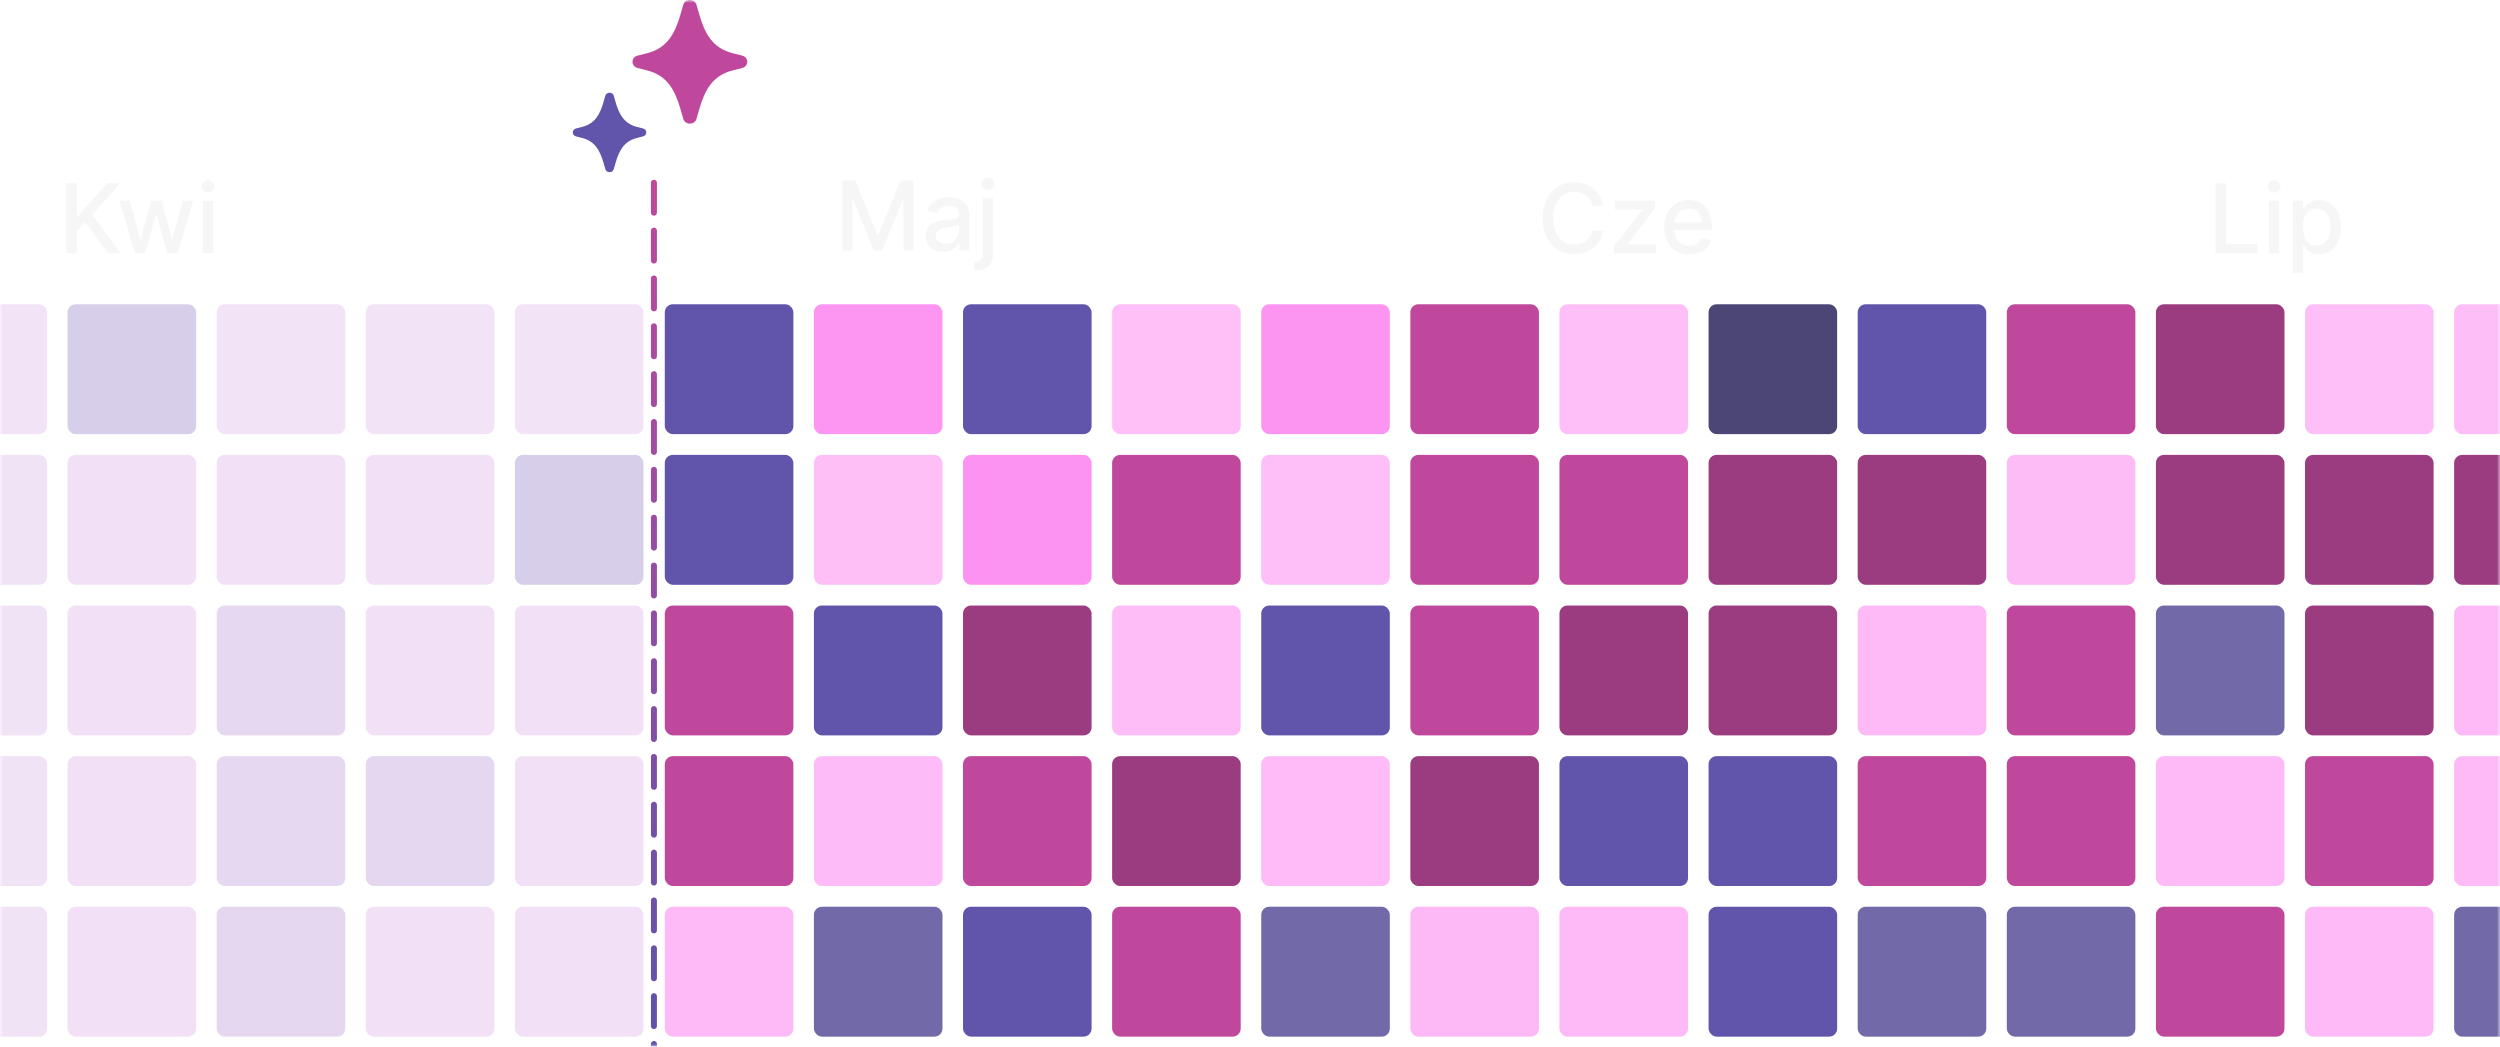 <svg width="418" height="175" viewBox="0 0 418 175" fill="none" xmlns="http://www.w3.org/2000/svg">
<mask id="mask0_534_2612" style="mask-type:alpha" maskUnits="userSpaceOnUse" x="0" y="0" width="418" height="175">
<rect width="418" height="175" fill="#D9D9D9"/>
</mask>
<g mask="url(#mask0_534_2612)">
<rect x="-13.634" y="50.873" width="21.498" height="21.716" rx="1.342" fill="#F2E4F6"/>
<rect x="11.297" y="50.873" width="21.498" height="21.716" rx="1.342" fill="#D7CFE9"/>
<rect x="36.229" y="50.873" width="21.498" height="21.716" rx="1.342" fill="#F2E4F6"/>
<rect x="61.161" y="50.873" width="21.498" height="21.716" rx="1.342" fill="#F2E4F6"/>
<rect x="86.092" y="50.873" width="21.498" height="21.716" rx="1.342" fill="#F2E4F6"/>
<rect x="-13.634" y="76.059" width="21.498" height="21.716" rx="1.342" fill="#F1E3F6"/>
<rect x="11.297" y="76.059" width="21.498" height="21.716" rx="1.342" fill="#F2E0F6"/>
<rect x="36.229" y="76.059" width="21.498" height="21.716" rx="1.342" fill="#F2E0F6"/>
<rect x="61.161" y="76.059" width="21.498" height="21.716" rx="1.342" fill="#F2E0F6"/>
<rect x="86.092" y="76.059" width="21.498" height="21.716" rx="1.342" fill="#D7CFE9"/>
<rect x="-13.634" y="101.242" width="21.498" height="21.716" rx="1.342" fill="#F1E3F6"/>
<rect x="11.297" y="101.242" width="21.498" height="21.716" rx="1.342" fill="#F2E0F6"/>
<rect x="36.229" y="101.242" width="21.498" height="21.716" rx="1.342" fill="#E5D8F0"/>
<rect x="61.161" y="101.242" width="21.498" height="21.716" rx="1.342" fill="#F2E0F6"/>
<rect x="86.092" y="101.242" width="21.498" height="21.716" rx="1.342" fill="#F2E0F6"/>
<rect x="-13.634" y="126.426" width="21.498" height="21.716" rx="1.342" fill="#F1E3F6"/>
<rect x="11.297" y="126.426" width="21.498" height="21.716" rx="1.342" fill="#F2E0F6"/>
<rect x="36.229" y="126.426" width="21.498" height="21.716" rx="1.342" fill="#E5D8F0"/>
<rect x="61.161" y="126.426" width="21.498" height="21.716" rx="1.342" fill="#E4D7EF"/>
<rect x="86.092" y="126.426" width="21.498" height="21.716" rx="1.342" fill="#F2E0F6"/>
<rect x="-13.634" y="151.609" width="21.498" height="21.716" rx="1.342" fill="#F1E3F6"/>
<rect x="11.297" y="151.609" width="21.498" height="21.716" rx="1.342" fill="#F2E0F6"/>
<rect x="36.229" y="151.609" width="21.498" height="21.716" rx="1.342" fill="#E4D7EF"/>
<rect x="61.161" y="151.609" width="21.498" height="21.716" rx="1.342" fill="#F2E0F6"/>
<rect x="86.092" y="151.609" width="21.498" height="21.716" rx="1.342" fill="#F2E0F6"/>
<rect x="111.153" y="50.873" width="21.498" height="21.716" rx="1.342" fill="#6054AB"/>
<rect x="136.084" y="50.873" width="21.498" height="21.716" rx="1.342" fill="#FD95F3"/>
<rect x="161.016" y="50.873" width="21.498" height="21.716" rx="1.342" fill="#6054AB"/>
<rect x="185.947" y="50.873" width="21.498" height="21.716" rx="1.342" fill="#FEC0F7"/>
<rect x="210.879" y="50.873" width="21.498" height="21.716" rx="1.342" fill="#FC94F2"/>
<rect x="235.811" y="50.873" width="21.498" height="21.716" rx="1.342" fill="#BF489C"/>
<rect x="260.742" y="50.873" width="21.498" height="21.716" rx="1.342" fill="#FEBEF7"/>
<rect x="285.674" y="50.873" width="21.498" height="21.716" rx="1.342" fill="#4C4677"/>
<rect x="310.605" y="50.873" width="21.498" height="21.716" rx="1.342" fill="#6054AB"/>
<rect x="335.537" y="50.873" width="21.498" height="21.716" rx="1.342" fill="#BF489C"/>
<rect x="360.469" y="50.873" width="21.498" height="21.716" rx="1.342" fill="#9A3C7F"/>
<rect x="385.4" y="50.873" width="21.498" height="21.716" rx="1.342" fill="#FEBEF7"/>
<rect x="410.332" y="50.873" width="21.498" height="21.716" rx="1.342" fill="#FDBDF7"/>
<rect x="111.153" y="76.059" width="21.498" height="21.716" rx="1.342" fill="#6054AB"/>
<rect x="136.084" y="76.059" width="21.498" height="21.716" rx="1.342" fill="#FEBFF7"/>
<rect x="161.016" y="76.059" width="21.498" height="21.716" rx="1.342" fill="#FC93F2"/>
<rect x="185.947" y="76.059" width="21.498" height="21.716" rx="1.342" fill="#BF489C"/>
<rect x="210.879" y="76.059" width="21.498" height="21.716" rx="1.342" fill="#FEBEF7"/>
<rect x="235.811" y="76.059" width="21.498" height="21.716" rx="1.342" fill="#BF489C"/>
<rect x="260.742" y="76.059" width="21.498" height="21.716" rx="1.342" fill="#BF489C"/>
<rect x="285.674" y="76.059" width="21.498" height="21.716" rx="1.342" fill="#9A3C7F"/>
<rect x="310.605" y="76.059" width="21.498" height="21.716" rx="1.342" fill="#9A3C7F"/>
<rect x="335.537" y="76.059" width="21.498" height="21.716" rx="1.342" fill="#FEBCF7"/>
<rect x="360.469" y="76.059" width="21.498" height="21.716" rx="1.342" fill="#9A3C7F"/>
<rect x="385.4" y="76.059" width="21.498" height="21.716" rx="1.342" fill="#9A3C7F"/>
<rect x="410.332" y="76.059" width="21.498" height="21.716" rx="1.342" fill="#9A3C7F"/>
<rect x="111.153" y="101.242" width="21.498" height="21.716" rx="1.342" fill="#BF489C"/>
<rect x="136.084" y="101.242" width="21.498" height="21.716" rx="1.342" fill="#6054AB"/>
<rect x="161.016" y="101.242" width="21.498" height="21.716" rx="1.342" fill="#9A3C7F"/>
<rect x="185.947" y="101.242" width="21.498" height="21.716" rx="1.342" fill="#FEBDF7"/>
<rect x="210.879" y="101.242" width="21.498" height="21.716" rx="1.342" fill="#6054AB"/>
<rect x="235.811" y="101.242" width="21.498" height="21.716" rx="1.342" fill="#BF489C"/>
<rect x="260.742" y="101.242" width="21.498" height="21.716" rx="1.342" fill="#9A3C7F"/>
<rect x="285.674" y="101.242" width="21.498" height="21.716" rx="1.342" fill="#9A3C7F"/>
<rect x="310.605" y="101.242" width="21.498" height="21.716" rx="1.342" fill="#FDBAF6"/>
<rect x="335.537" y="101.242" width="21.498" height="21.716" rx="1.342" fill="#BF489C"/>
<rect x="360.469" y="101.242" width="21.498" height="21.716" rx="1.342" fill="#7169A8"/>
<rect x="385.4" y="101.242" width="21.498" height="21.716" rx="1.342" fill="#9A3C7F"/>
<rect x="410.332" y="101.242" width="21.498" height="21.716" rx="1.342" fill="#FEBAF7"/>
<rect x="111.153" y="126.426" width="21.498" height="21.716" rx="1.342" fill="#BF489C"/>
<rect x="136.084" y="126.426" width="21.498" height="21.716" rx="1.342" fill="#FDBCF7"/>
<rect x="161.016" y="126.426" width="21.498" height="21.716" rx="1.342" fill="#BF489C"/>
<rect x="185.947" y="126.426" width="21.498" height="21.716" rx="1.342" fill="#9A3C7F"/>
<rect x="210.879" y="126.426" width="21.498" height="21.716" rx="1.342" fill="#FEBBF7"/>
<rect x="235.811" y="126.426" width="21.498" height="21.716" rx="1.342" fill="#9A3C7F"/>
<rect x="260.742" y="126.426" width="21.498" height="21.716" rx="1.342" fill="#6054AB"/>
<rect x="285.674" y="126.426" width="21.498" height="21.716" rx="1.342" fill="#6054AB"/>
<rect x="310.605" y="126.426" width="21.498" height="21.716" rx="1.342" fill="#BF489C"/>
<rect x="335.537" y="126.426" width="21.498" height="21.716" rx="1.342" fill="#BF489C"/>
<rect x="360.469" y="126.426" width="21.498" height="21.716" rx="1.342" fill="#FEBAF7"/>
<rect x="385.4" y="126.426" width="21.498" height="21.716" rx="1.342" fill="#BF489C"/>
<rect x="410.332" y="126.426" width="21.498" height="21.716" rx="1.342" fill="#FEBAF7"/>
<rect x="111.153" y="151.609" width="21.498" height="21.716" rx="1.342" fill="#FEBAF7"/>
<rect x="136.084" y="151.609" width="21.498" height="21.716" rx="1.342" fill="#7169A8"/>
<rect x="161.016" y="151.609" width="21.498" height="21.716" rx="1.342" fill="#6054AB"/>
<rect x="185.947" y="151.609" width="21.498" height="21.716" rx="1.342" fill="#BF489C"/>
<rect x="210.879" y="151.609" width="21.498" height="21.716" rx="1.342" fill="#7169A8"/>
<rect x="235.811" y="151.609" width="21.498" height="21.716" rx="1.342" fill="#FDB9F6"/>
<rect x="260.742" y="151.609" width="21.498" height="21.716" rx="1.342" fill="#FEB9F7"/>
<rect x="285.674" y="151.609" width="21.498" height="21.716" rx="1.342" fill="#6054AB"/>
<rect x="310.605" y="151.609" width="21.498" height="21.716" rx="1.342" fill="#7169A8"/>
<rect x="335.537" y="151.609" width="21.498" height="21.716" rx="1.342" fill="#7169A8"/>
<rect x="360.469" y="151.609" width="21.498" height="21.716" rx="1.342" fill="#BF489C"/>
<rect x="385.4" y="151.609" width="21.498" height="21.716" rx="1.342" fill="#FEBAF7"/>
<rect x="410.332" y="151.609" width="21.498" height="21.716" rx="1.342" fill="#7169A8"/>
<g filter="url(#filter0_d_534_2612)">
<line x1="109.336" y1="30.561" x2="109.336" y2="202.988" stroke="url(#paint0_linear_534_2612)" stroke-linecap="round" stroke-dasharray="5 3"/>
</g>
<path fill-rule="evenodd" clip-rule="evenodd" d="M102.62 16.009C102.426 15.33 101.404 15.33 101.21 16.009L100.935 16.971C100.343 19.043 99.534 20.662 97.335 21.22L96.314 21.479C95.594 21.662 95.594 22.625 96.314 22.808L97.335 23.067C99.534 23.625 100.343 25.244 100.935 27.316L101.21 28.278C101.404 28.957 102.426 28.957 102.62 28.278L102.895 27.316C103.486 25.244 104.296 23.625 106.495 23.067L107.515 22.808C108.236 22.625 108.236 21.662 107.515 21.479C106.795 21.296 106.495 21.22 106.495 21.22C104.296 20.662 103.486 19.043 102.895 16.971L102.62 16.009Z" fill="#6054AB"/>
<path fill-rule="evenodd" clip-rule="evenodd" d="M116.449 0.792C116.146 -0.264 114.549 -0.264 114.246 0.792L113.817 2.288C112.891 5.512 111.627 8.03 108.191 8.898L106.597 9.301C105.471 9.585 105.471 11.084 106.597 11.368L108.191 11.771C111.627 12.639 112.891 15.157 113.817 18.381L114.246 19.877C114.549 20.933 116.146 20.933 116.449 19.877L116.879 18.381C117.803 15.157 119.068 12.639 122.504 11.771L124.098 11.368C125.224 11.084 125.224 9.585 124.098 9.301C122.972 9.016 122.504 8.898 122.504 8.898C119.068 8.03 117.803 5.512 116.879 2.288L116.449 0.792Z" fill="#BF489C"/>
<path d="M11.092 42.343V30.634H12.859V36.226H13.002L17.913 30.634H20.137L15.415 35.905L20.154 42.343H18.027L14.243 37.112L12.859 38.701V42.343H11.092ZM22.544 42.343L19.96 33.561H21.726L23.447 40.01H23.533L25.259 33.561H27.026L28.741 39.982H28.827L30.536 33.561H32.303L29.724 42.343H27.981L26.197 36.003H26.065L24.282 42.343H22.544ZM33.925 42.343V33.561H35.634V42.343H33.925ZM34.788 32.206C34.491 32.206 34.236 32.107 34.022 31.909C33.812 31.707 33.708 31.467 33.708 31.189C33.708 30.907 33.812 30.667 34.022 30.468C34.236 30.267 34.491 30.166 34.788 30.166C35.085 30.166 35.339 30.267 35.548 30.468C35.762 30.667 35.869 30.907 35.869 31.189C35.869 31.467 35.762 31.707 35.548 31.909C35.339 32.107 35.085 32.206 34.788 32.206Z" fill="#F6F6F6"/>
<path d="M140.848 30.174H142.992L146.719 39.276H146.856L150.584 30.174H152.728V41.883H151.047V33.41H150.938L147.485 41.866H146.09L142.637 33.404H142.529V41.883H140.848V30.174ZM157.715 42.077C157.158 42.077 156.655 41.974 156.205 41.769C155.755 41.559 155.399 41.256 155.136 40.859C154.877 40.463 154.747 39.977 154.747 39.402C154.747 38.906 154.843 38.498 155.033 38.178C155.224 37.858 155.481 37.605 155.805 37.418C156.129 37.231 156.491 37.09 156.891 36.995C157.291 36.9 157.699 36.827 158.115 36.778C158.641 36.717 159.068 36.667 159.395 36.629C159.723 36.587 159.961 36.52 160.11 36.429C160.259 36.337 160.333 36.189 160.333 35.983V35.943C160.333 35.444 160.192 35.057 159.91 34.782C159.632 34.508 159.216 34.371 158.664 34.371C158.088 34.371 157.634 34.498 157.303 34.754C156.975 35.005 156.748 35.285 156.623 35.594L155.016 35.228C155.207 34.695 155.485 34.264 155.851 33.936C156.22 33.605 156.645 33.364 157.126 33.216C157.606 33.063 158.111 32.987 158.641 32.987C158.991 32.987 159.363 33.029 159.755 33.113C160.152 33.193 160.522 33.342 160.865 33.559C161.211 33.776 161.495 34.087 161.716 34.491C161.937 34.891 162.048 35.411 162.048 36.051V41.883H160.379V40.682H160.31C160.2 40.903 160.034 41.12 159.813 41.334C159.592 41.547 159.308 41.725 158.961 41.866C158.614 42.007 158.199 42.077 157.715 42.077ZM158.086 40.705C158.559 40.705 158.963 40.612 159.298 40.425C159.637 40.238 159.895 39.994 160.07 39.693C160.249 39.388 160.339 39.062 160.339 38.716V37.584C160.278 37.645 160.159 37.702 159.984 37.755C159.813 37.805 159.616 37.849 159.395 37.887C159.174 37.921 158.959 37.953 158.749 37.984C158.54 38.011 158.364 38.033 158.223 38.052C157.892 38.094 157.589 38.165 157.314 38.264C157.044 38.363 156.826 38.506 156.663 38.693C156.503 38.876 156.422 39.12 156.422 39.425C156.422 39.848 156.579 40.168 156.891 40.385C157.204 40.598 157.602 40.705 158.086 40.705ZM164.325 33.102H166.034V42.455C166.034 43.041 165.928 43.537 165.714 43.941C165.504 44.345 165.192 44.652 164.776 44.861C164.365 45.071 163.856 45.176 163.25 45.176C163.189 45.176 163.132 45.176 163.079 45.176C163.021 45.176 162.962 45.174 162.901 45.17V43.701C162.955 43.701 163.002 43.701 163.044 43.701C163.082 43.701 163.126 43.701 163.176 43.701C163.58 43.701 163.871 43.592 164.05 43.375C164.233 43.161 164.325 42.851 164.325 42.443V33.102ZM165.171 31.747C164.874 31.747 164.618 31.647 164.405 31.449C164.195 31.247 164.09 31.007 164.09 30.729C164.09 30.447 164.195 30.207 164.405 30.009C164.618 29.806 164.874 29.706 165.171 29.706C165.468 29.706 165.722 29.806 165.931 30.009C166.145 30.207 166.251 30.447 166.251 30.729C166.251 31.007 166.145 31.247 165.931 31.449C165.722 31.647 165.468 31.747 165.171 31.747Z" fill="#F6F6F6"/>
<path d="M268.042 34.442H266.259C266.19 34.061 266.062 33.725 265.875 33.436C265.689 33.146 265.46 32.9 265.189 32.698C264.919 32.496 264.616 32.344 264.28 32.241C263.949 32.138 263.596 32.086 263.223 32.086C262.548 32.086 261.944 32.256 261.41 32.595C260.881 32.934 260.461 33.432 260.153 34.087C259.848 34.743 259.695 35.543 259.695 36.489C259.695 37.441 259.848 38.246 260.153 38.901C260.461 39.557 260.883 40.052 261.416 40.388C261.95 40.723 262.55 40.891 263.217 40.891C263.587 40.891 263.937 40.841 264.269 40.742C264.604 40.639 264.907 40.489 265.178 40.29C265.449 40.092 265.677 39.85 265.864 39.564C266.055 39.275 266.186 38.943 266.259 38.569L268.042 38.575C267.947 39.151 267.762 39.681 267.488 40.165C267.217 40.645 266.868 41.06 266.441 41.411C266.018 41.758 265.534 42.026 264.989 42.217C264.444 42.408 263.85 42.503 263.206 42.503C262.192 42.503 261.289 42.263 260.496 41.782C259.703 41.298 259.078 40.607 258.621 39.707C258.167 38.808 257.94 37.735 257.94 36.489C257.94 35.238 258.169 34.166 258.626 33.27C259.084 32.37 259.709 31.68 260.501 31.2C261.294 30.716 262.196 30.474 263.206 30.474C263.827 30.474 264.406 30.564 264.944 30.743C265.485 30.918 265.971 31.177 266.401 31.52C266.832 31.86 267.189 32.275 267.471 32.767C267.753 33.255 267.943 33.813 268.042 34.442ZM269.836 42.343V41.171L274.593 35.128V35.048H269.99V33.561H276.725V34.808L272.151 40.776V40.856H276.885V42.343H269.836ZM282.435 42.52C281.57 42.52 280.825 42.335 280.2 41.965C279.578 41.592 279.098 41.068 278.759 40.393C278.423 39.715 278.256 38.92 278.256 38.009C278.256 37.11 278.423 36.317 278.759 35.631C279.098 34.945 279.571 34.409 280.177 34.025C280.786 33.64 281.499 33.447 282.315 33.447C282.81 33.447 283.291 33.529 283.755 33.693C284.22 33.857 284.638 34.114 285.008 34.465C285.377 34.815 285.669 35.271 285.882 35.831C286.096 36.388 286.202 37.064 286.202 37.861V38.467H279.222V37.186H284.527C284.527 36.736 284.436 36.338 284.253 35.991C284.07 35.641 283.813 35.364 283.481 35.162C283.153 34.96 282.768 34.859 282.326 34.859C281.846 34.859 281.427 34.977 281.068 35.214C280.714 35.446 280.44 35.751 280.245 36.128C280.055 36.502 279.959 36.908 279.959 37.346V38.347C279.959 38.934 280.062 39.433 280.268 39.844C280.478 40.256 280.769 40.571 281.143 40.788C281.516 41.001 281.953 41.108 282.452 41.108C282.776 41.108 283.071 41.062 283.338 40.971C283.605 40.875 283.836 40.734 284.03 40.548C284.224 40.361 284.373 40.13 284.476 39.856L286.094 40.147C285.964 40.624 285.732 41.041 285.396 41.4C285.065 41.754 284.647 42.03 284.144 42.228C283.645 42.423 283.075 42.52 282.435 42.52Z" fill="#F6F6F6"/>
<path d="M370.414 42.343V30.634H372.181V40.822H377.486V42.343H370.414ZM379.364 42.343V33.561H381.074V42.343H379.364ZM380.228 32.206C379.93 32.206 379.675 32.107 379.461 31.909C379.252 31.707 379.147 31.467 379.147 31.189C379.147 30.907 379.252 30.667 379.461 30.468C379.675 30.267 379.93 30.166 380.228 30.166C380.525 30.166 380.778 30.267 380.988 30.468C381.201 30.667 381.308 30.907 381.308 31.189C381.308 31.467 381.201 31.707 380.988 31.909C380.778 32.107 380.525 32.206 380.228 32.206ZM383.373 45.636V33.561H385.043V34.985H385.186C385.285 34.802 385.428 34.59 385.614 34.35C385.801 34.11 386.06 33.901 386.392 33.721C386.724 33.539 387.162 33.447 387.707 33.447C388.416 33.447 389.048 33.626 389.605 33.984C390.161 34.343 390.598 34.859 390.914 35.534C391.234 36.208 391.394 37.02 391.394 37.969C391.394 38.918 391.236 39.732 390.92 40.41C390.603 41.085 390.169 41.605 389.616 41.971C389.064 42.333 388.433 42.514 387.724 42.514C387.19 42.514 386.754 42.425 386.415 42.246C386.079 42.066 385.816 41.857 385.626 41.617C385.435 41.377 385.289 41.163 385.186 40.976H385.083V45.636H383.373ZM385.048 37.952C385.048 38.569 385.138 39.111 385.317 39.576C385.496 40.041 385.755 40.405 386.095 40.668C386.434 40.927 386.849 41.056 387.341 41.056C387.852 41.056 388.279 40.921 388.622 40.651C388.965 40.376 389.224 40.005 389.399 39.536C389.578 39.067 389.668 38.539 389.668 37.952C389.668 37.373 389.58 36.852 389.405 36.391C389.233 35.93 388.974 35.566 388.627 35.299C388.284 35.033 387.855 34.899 387.341 34.899C386.845 34.899 386.426 35.027 386.083 35.282C385.744 35.538 385.487 35.894 385.311 36.351C385.136 36.809 385.048 37.342 385.048 37.952Z" fill="#F6F6F6"/>
</g>
<defs>
<filter id="filter0_d_534_2612" x="108.836" y="30.061" width="1" height="173.428" filterUnits="userSpaceOnUse" color-interpolation-filters="sRGB">
<feFlood flood-opacity="0" result="BackgroundImageFix"/>
<feColorMatrix in="SourceAlpha" type="matrix" values="0 0 0 0 0 0 0 0 0 0 0 0 0 0 0 0 0 0 127 0" result="hardAlpha"/>
<feOffset/>
<feComposite in2="hardAlpha" operator="out"/>
<feColorMatrix type="matrix" values="0 0 0 0 0.992 0 0 0 0 0.608 0 0 0 0 0.953 0 0 0 1 0"/>
<feBlend mode="normal" in2="BackgroundImageFix" result="effect1_dropShadow_534_2612"/>
<feBlend mode="normal" in="SourceGraphic" in2="effect1_dropShadow_534_2612" result="shape"/>
</filter>
<linearGradient id="paint0_linear_534_2612" x1="164.008" y1="9.538" x2="49.469" y2="194.142" gradientUnits="userSpaceOnUse">
<stop stop-color="#E54396"/>
<stop offset="1" stop-color="#3658B1"/>
</linearGradient>
</defs>
</svg>
